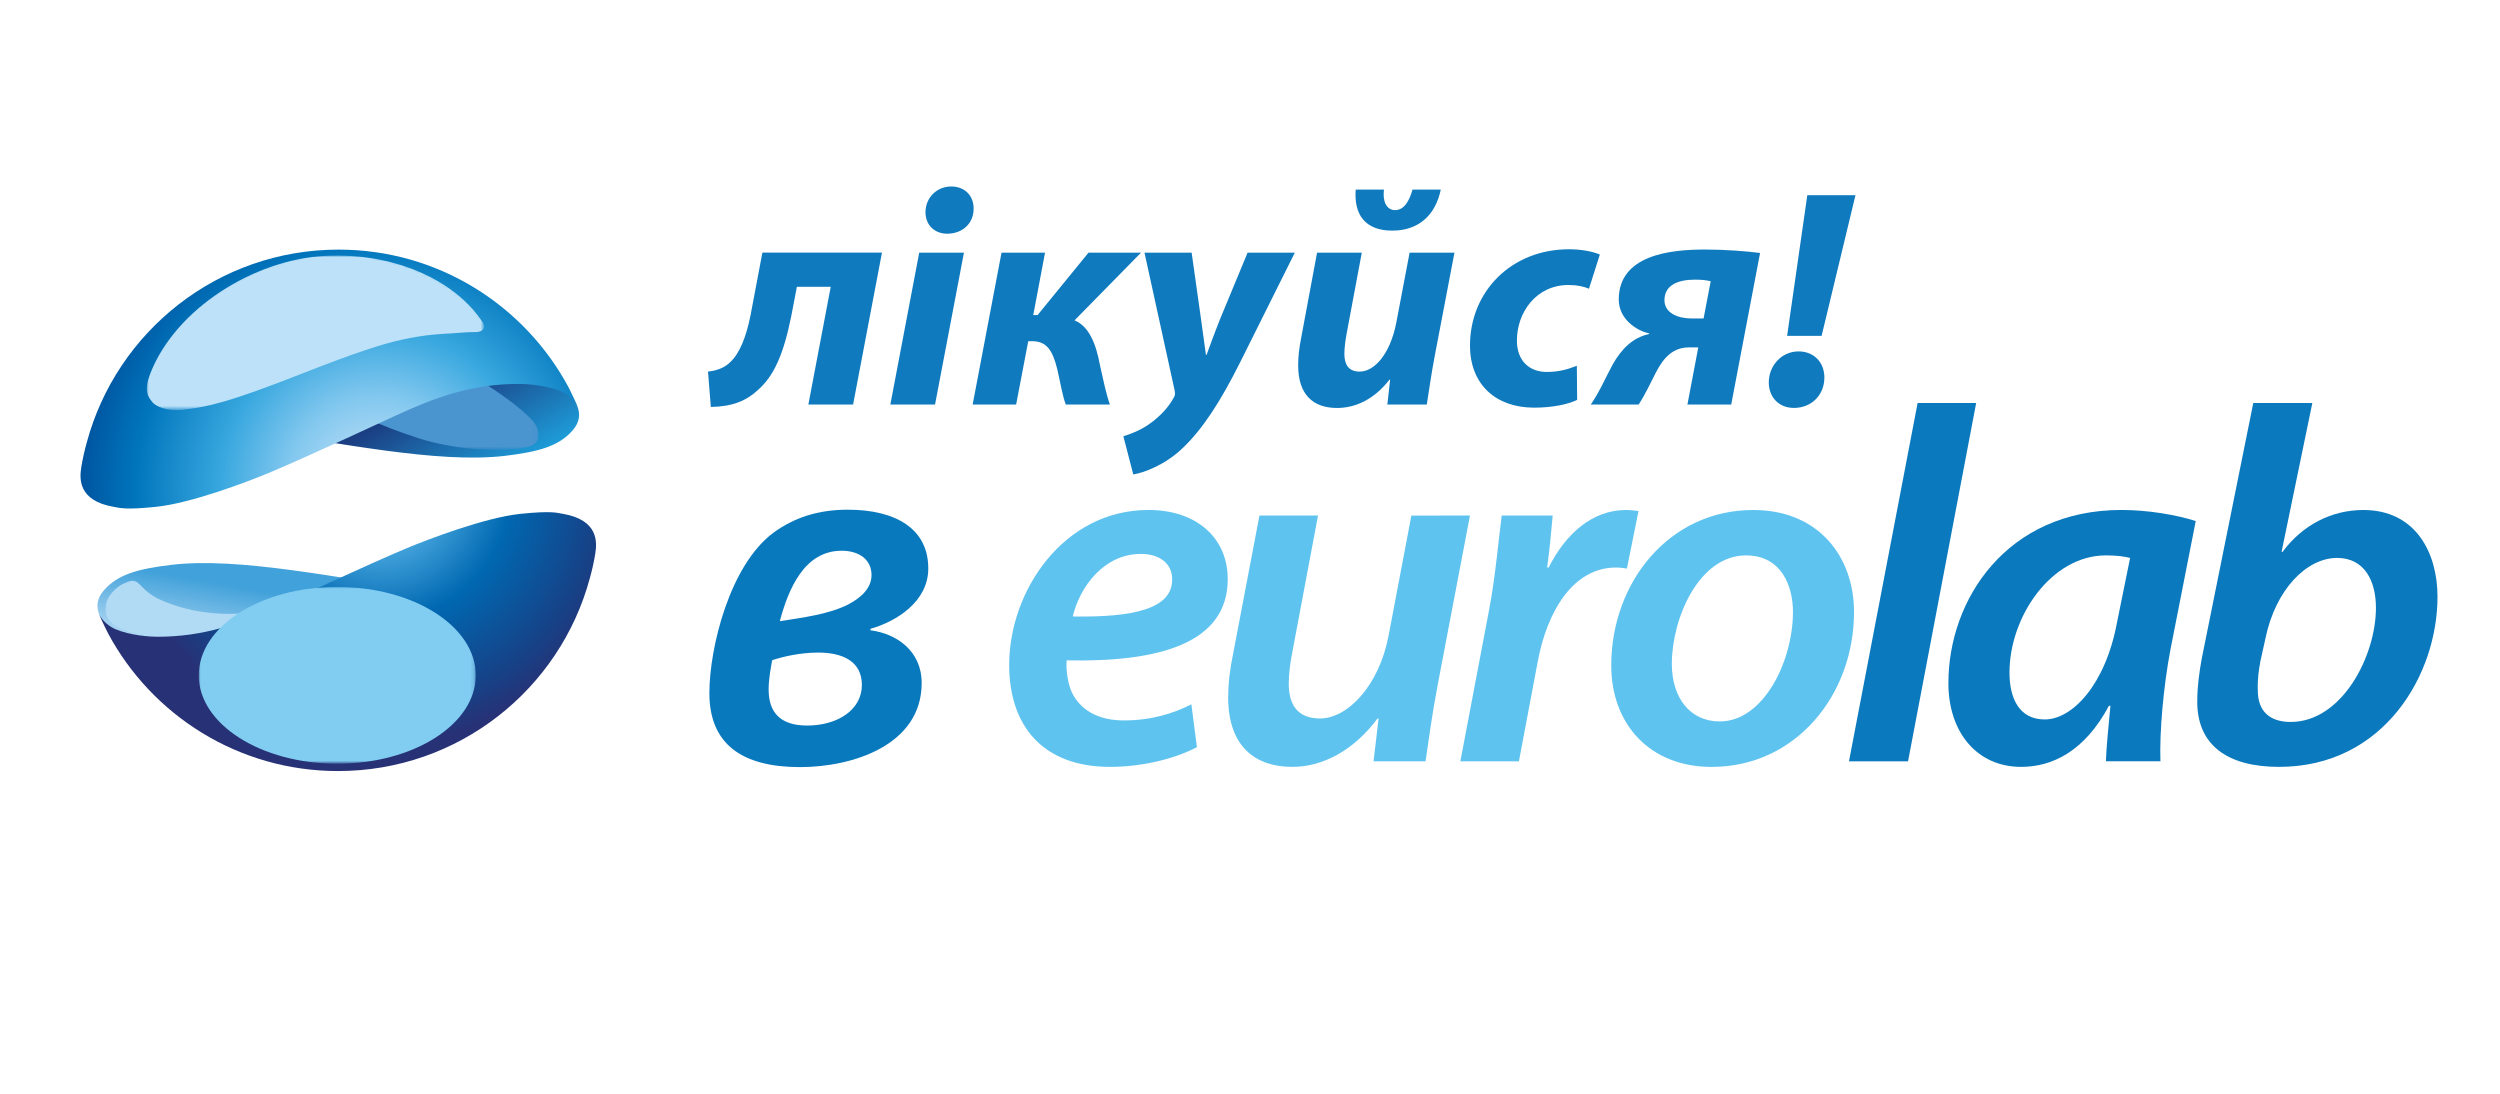 <?xml version="1.0" encoding="utf-8"?>
<!-- Generator: Adobe Illustrator 28.0.0, SVG Export Plug-In . SVG Version: 6.00 Build 0)  -->
<svg version="1.1" id="Шар_1" xmlns="http://www.w3.org/2000/svg" xmlns:xlink="http://www.w3.org/1999/xlink" x="0px" y="0px"
	 viewBox="0 0 640 280" style="enable-background:new 0 0 640 280;" xml:space="preserve">
<style type="text/css">
	.st0{fill:#5FC3EF;}
	.st1{fill:#0A79BD;}
	.st2{enable-background:new    ;}
	.st3{fill:#0979BE;}
	.st4{fill:#0F7ABE;}
	.st5{fill:url(#SVGID_1_);}
	.st6{filter:url(#Adobe_OpacityMaskFilter);}
	.st7{fill-rule:evenodd;clip-rule:evenodd;fill:url(#SVGID_00000054970536361363127420000001093668663945853868_);}
	.st8{mask:url(#SVGID_00000020399295712472048430000001286843424930059966_);fill-rule:evenodd;clip-rule:evenodd;fill:#4A94D0;}
	.st9{fill:url(#SVGID_00000137828210185369081620000014334484047079433144_);}
	.st10{filter:url(#Adobe_OpacityMaskFilter_00000000224272488295212270000012527125054652260792_);}
	.st11{fill-rule:evenodd;clip-rule:evenodd;fill:url(#SVGID_00000129908424756763678520000013658518772050304650_);}
	.st12{mask:url(#SVGID_00000153668495789451828390000014410145607615963581_);fill-rule:evenodd;clip-rule:evenodd;fill:#B1DAF4;}
	.st13{fill:url(#SVGID_00000071544272106575700530000004239769598147035266_);}
	.st14{filter:url(#Adobe_OpacityMaskFilter_00000139988325230761945280000018175783226582595999_);}
	.st15{fill:url(#SVGID_00000000915514687445845770000014110596075689671045_);}
	.st16{mask:url(#SVGID_00000010282061126503538710000007236310453399942073_);fill:#BCE1F8;}
	.st17{fill:url(#SVGID_00000054961349379096472720000018355053275004992653_);}
	.st18{filter:url(#Adobe_OpacityMaskFilter_00000139986442850287350130000001045241453918114484_);}
	.st19{fill:url(#SVGID_00000176043534392253593920000016360467467289945991_);}
	.st20{mask:url(#SVGID_00000136398487273927716930000014615572442961354431_);fill:#81CDF2;}
</style>
<g id="logo_3">
	<g>
		<path class="st0" d="M306.41,191.28c-6.2,3.23-14.6,5.04-22.22,5.04c-17.44,0-25.84-10.72-25.84-26.1
			c0-18.99,13.96-39.67,35.66-39.67c12.4,0,20.29,7.24,20.29,17.7c0,16.15-16.93,21.32-41.22,20.8c-0.26,2.2,0.26,6.46,1.68,8.92
			c2.46,4.26,6.98,6.46,12.92,6.46c7.11,0,12.79-1.81,17.31-4.13L306.41,191.28z M300.07,148.26c0-4.01-3.23-6.46-8.01-6.46
			c-9.43,0-15.63,8.4-17.44,16.02c15.5,0.26,25.45-1.94,25.45-9.43V148.26z"/>
		<path class="st0" d="M376.31,131.98l-8.27,43.41c-1.42,7.49-2.32,14.08-3.1,19.51h-13.31l1.29-10.98h-0.26
			c-6.07,8.14-13.95,12.4-21.84,12.4c-9.17,0-16.41-4.91-16.41-17.83c0-3.36,0.39-6.98,1.29-11.24l6.72-35.27h14.99l-6.46,34.37
			c-0.65,3.1-1.03,6.2-1.03,8.66c0,5.17,2.07,8.92,8.01,8.92c6.98,0,15.12-8.27,17.57-21.32l5.81-30.62L376.31,131.98L376.31,131.98
			z"/>
		<path class="st0" d="M373.85,194.9l7.36-38.76c1.68-8.92,2.46-18.48,3.23-24.16h13.05c-0.39,4.26-0.78,8.66-1.42,13.31h0.39
			c4.26-8.53,11.11-14.73,19.77-14.73c1.03,0,2.2,0.13,3.23,0.26l-2.97,14.73c-0.77-0.13-1.81-0.26-2.84-0.26
			c-10.72,0-17.57,10.85-20.03,24.29l-4.78,25.33L373.85,194.9L373.85,194.9z"/>
		<path class="st0" d="M474.63,156.66c0,21.32-14.99,39.67-36.44,39.67c-15.89,0-25.71-10.98-25.71-25.97
			c0-21.32,14.86-39.8,36.31-39.8C465.72,130.55,474.63,142.7,474.63,156.66z M427.99,169.96c0,8.66,4.65,14.73,12.27,14.73
			c11.24,0,18.74-15.5,18.74-28.04c0-6.46-2.84-14.47-12.02-14.47C434.97,142.18,427.99,158.21,427.99,169.96z"/>
		<path class="st1" d="M473.34,194.9l17.57-91.74h14.99l-17.44,91.74H473.34z"/>
		<path class="st1" d="M539.11,194.9c0.13-3.75,0.65-8.79,1.16-14.21h-0.39c-6.2,11.63-14.47,15.63-22.48,15.63
			c-11.24,0-18.61-8.79-18.61-21.45c0-21.45,14.99-44.32,44.32-44.32c6.85,0,14.21,1.29,19,2.84l-6.46,32.82
			c-1.81,9.43-2.84,21.19-2.58,28.68h-13.96V194.9z M545.31,142.83c-1.55-0.39-3.49-0.65-6.2-0.65c-13.95,0-24.68,15.63-24.68,29.98
			c0,6.59,2.45,12.02,9.04,12.02c6.98,0,15.5-8.79,18.48-24.81L545.31,142.83z"/>
		<path class="st1" d="M591.96,103.16l-7.88,38.12h0.26c5.04-6.85,12.53-10.72,20.67-10.72c13.44,0,18.99,10.98,18.99,22.22
			c0,19.9-13.69,43.54-40.57,43.54c-13.18,0-21.06-5.56-20.93-16.93c0-3.62,0.52-7.36,1.16-10.85l13.18-65.38
			C576.84,103.16,591.96,103.16,591.96,103.16z M578.65,169.32c-0.39,2.2-0.77,4.52-0.65,7.49c0,5.17,2.97,8.01,8.4,8.01
			c13.18,0,21.84-16.93,21.84-29.2c0-6.98-2.97-12.79-9.95-12.79c-7.75,0-15.76,8.01-18.35,20.67L578.65,169.32z"/>
	</g>
	<g class="st2">
		<path class="st3" d="M237.64,145.53c0,8.56-8.3,13.62-14.79,15.44v0.39c6.36,0.78,13.1,5.06,13.1,13.49
			c0,15.96-17.77,21.53-31.13,21.53c-14.66,0-23.22-5.71-23.22-18.94c0-11.54,5.19-32.82,16.47-41.12
			c5.19-3.76,11.29-5.84,18.94-5.84C229.2,130.48,237.64,135.28,237.64,145.53z M197.68,169.01c-0.39,2.08-0.91,4.93-0.91,7.52
			c0,5.71,2.85,9.21,9.86,9.21c7.78,0,14.01-4.02,14.01-10.38c0-6.23-5.19-8.3-11.16-8.3C204.82,167.06,200.41,168.1,197.68,169.01z
			 M199.63,159.02c5.97-0.91,12.71-1.82,17.51-4.28c3.24-1.69,5.97-4.15,5.97-7.52c0-4.02-3.24-6.23-7.65-6.23
			C205.86,140.99,201.83,150.85,199.63,159.02z"/>
	</g>
	<g class="st2">
		<path class="st4" d="M225.78,64.68l-7.39,38.88h-11.45l5.73-30.14H204l-1.43,7.47c-1.99,9.86-4.45,15.35-8.51,18.92
			c-2.86,2.7-6.44,4.29-12.09,4.37l-0.72-9.06c2.39-0.24,4.29-1.03,5.65-2.38c2.39-2.15,4.13-6.44,5.25-12.09l3.02-15.98H225.78z"/>
		<path class="st4" d="M227.93,103.56l7.39-38.88h11.45l-7.4,38.88H227.93z M236.92,54.26c0.08-3.9,3.1-6.52,6.6-6.52
			c3.34,0,5.73,2.23,5.73,5.65c0,4.05-3.1,6.44-6.76,6.44C239.3,59.83,236.92,57.68,236.92,54.26z"/>
		<path class="st4" d="M267.53,64.68l-3.02,15.98h1.11l13.04-15.98h13.44l-17.02,17.33c3.66,1.51,5.49,5.88,6.52,11.53
			c0.79,3.5,1.59,7.47,2.54,10.02h-11.29c-0.79-1.91-1.43-5.8-2.23-9.22c-1.19-4.69-2.7-7-6.44-7h-0.95l-3.1,16.22h-11.13
			l7.39-38.88H267.53z"/>
		<path class="st4" d="M305.06,64.68l2.39,16.94c0.56,3.98,0.95,6.76,1.27,9.22h0.16c0.87-2.31,1.75-4.85,3.42-9.06l7.08-17.09
			h12.09l-13.92,27.91c-5.17,10.34-9.78,17.41-14.95,22.26c-4.53,4.29-9.94,6.2-12.48,6.6l-2.54-9.78c1.83-0.56,4.37-1.51,6.6-3.1
			c2.62-1.83,4.85-4.13,6.28-6.76c0.4-0.56,0.4-1.03,0.24-1.91l-7.71-35.22H305.06z"/>
		<path class="st4" d="M372.34,64.68l-5.01,26.24c-0.95,4.93-1.51,9.14-2.07,12.64h-10.1l0.71-6.36h-0.16
			c-3.98,5.09-8.75,7.24-13.44,7.24c-6.2,0-9.94-3.5-9.94-10.89c0-2.15,0.24-4.45,0.79-7.16l4.05-21.71h11.45l-3.9,20.83
			c-0.32,1.75-0.56,3.66-0.56,5.09c0,2.54,0.95,4.53,3.9,4.53c3.9,0,7.87-4.69,9.38-12.48l3.42-17.97H372.34z M354.29,48.54
			c-0.4,3.1,0.72,5.25,2.86,5.25c2.31,0,3.66-2.39,4.45-5.25h7.24c-1.43,6.84-5.96,10.5-12.4,10.5c-7.08,0-9.86-4.21-9.38-10.5
			H354.29z"/>
		<path class="st4" d="M403.75,102.37c-2.46,1.19-6.44,1.99-11.05,1.99c-9.62,0-16.38-5.8-16.38-15.9
			c0-13.84,10.58-24.65,25.37-24.65c3.34,0,6.2,0.64,7.87,1.35l-2.78,8.75c-1.35-0.56-2.94-0.95-5.25-0.95
			c-8.19,0-13.2,6.92-13.2,14.23c0,5.33,3.34,8.03,7.63,8.03c3.34,0,5.72-0.8,7.71-1.59L403.75,102.37z"/>
		<path class="st4" d="M443.19,103.56h-11.21l2.78-14.63h-2.31c-3.98,0-6.44,2.31-8.59,6.52c-1.43,2.78-2.7,5.57-4.37,8.11h-12.25
			c2.31-3.34,3.66-6.68,5.57-10.18c2.31-4.13,5.25-7,9.38-7.87v-0.16c-3.34-0.71-7.79-3.74-7.79-8.67c0-11.45,13.28-12.8,22.03-12.8
			c5.17,0,10.42,0.4,14.15,0.88L443.19,103.56z M437.94,71.99c-1.11-0.24-2.07-0.4-4.05-0.4c-4.37,0-7.79,1.43-7.79,5.25
			c0,3.34,3.5,4.69,7,4.69h3.02L437.94,71.99z"/>
		<path class="st4" d="M452.81,97.91c0-4.21,3.18-7.95,7.63-7.95c3.9,0,6.6,2.78,6.6,6.68c0,4.53-3.34,7.79-7.79,7.79
			C455.36,104.43,452.81,101.65,452.81,97.91z M457.5,85.99l5.17-36.02H475l-8.67,36.02H457.5z"/>
	</g>
	<g>
		
			<linearGradient id="SVGID_1_" gradientUnits="userSpaceOnUse" x1="99.419" y1="141.702" x2="60.656" y2="208.843" gradientTransform="matrix(1 0 0 -1 0 280)">
			<stop  offset="0" style="stop-color:#1D9CD8"/>
			<stop  offset="0.348" style="stop-color:#1B3E82"/>
		</linearGradient>
		<path class="st5" d="M129.43,116.68c-35.18,4.25-102.98-22.85-108.67,3.63c5.21-26.22,25.91-47.65,53.92-52.43
			s52.34,7.07,68.18,29.7c1.43,2.05,4.15,4.34,4.93,6.36c0.81,2.11,0.62,4.14-1.18,6.22C143.1,114.22,137.9,115.65,129.43,116.68z"
			/>
		<defs>
			<filter id="Adobe_OpacityMaskFilter" filterUnits="userSpaceOnUse" x="37.91" y="84.8" width="99.97" height="30.4">
				<feColorMatrix  type="matrix" values="1 0 0 0 0  0 1 0 0 0  0 0 1 0 0  0 0 0 1 0"/>
			</filter>
		</defs>
		
			<mask maskUnits="userSpaceOnUse" x="37.91" y="84.8" width="99.97" height="30.4" id="SVGID_00000020399295712472048430000001286843424930059966_">
			<g class="st6">
				
					<linearGradient id="SVGID_00000059300352584686430410000015910025202717349307_" gradientUnits="userSpaceOnUse" x1="129.709" y1="491.792" x2="132.547" y2="517.845" gradientTransform="matrix(0.998 0.07 0.08 -1.552 -80.312 871.452)">
					<stop  offset="0.169" style="stop-color:#C4C5C9"/>
					<stop  offset="1" style="stop-color:#010000"/>
				</linearGradient>
				<path style="fill-rule:evenodd;clip-rule:evenodd;fill:url(#SVGID_00000059300352584686430410000015910025202717349307_);" d="
					M106.53,114.98c9.97,3.3,24.09,2.38,29.92,0.64c3.03-0.9,8.81-3.86,2.91-10.71c-4.15-4.83-38.55-37.33-72.63-27.75
					c-5.88,1.65-3.84,10.92-21.27,17.67c-18,6.97-1.28,13.31,3.23,12.14c9.87-2.56-3.29-10.2,18.06-2.97
					C79.24,108.23,85.33,107.98,106.53,114.98z"/>
			</g>
		</mask>
		<path class="st8" d="M107.03,112.15c9.86,3.19,22.67,3.81,28.43,2.15c2.99-0.87,3.03-3.91,1.07-6.37
			c-3.94-4.96-36.52-30.35-70.18-21.14c-5.81,1.59-3.17,1.66-20.38,8.16c-17.78,6.7-1.25,12.83,3.2,11.71
			c9.76-2.46,4.37-16.68,25.47-9.68C86.98,101.06,86.07,105.38,107.03,112.15z"/>
		
			<linearGradient id="SVGID_00000006695632917508926550000001541547138593367448_" gradientUnits="userSpaceOnUse" x1="80.462" y1="85.554" x2="91.775" y2="149.715" gradientTransform="matrix(1 0 0 -1 0 280)">
			<stop  offset="0.32" style="stop-color:#BCDEF6"/>
			<stop  offset="0.618" style="stop-color:#41A1DA"/>
		</linearGradient>
		<path style="fill:url(#SVGID_00000006695632917508926550000001541547138593367448_);" d="M43.76,144.61
			c35.18-4.25,102.98,22.85,108.67-3.63c-5.21,26.22-25.91,47.66-53.92,52.43c-28.01,4.78-52.34-7.07-68.18-29.7
			c-1.43-2.05-4.15-4.33-4.93-6.36c-0.81-2.1-0.62-4.13,1.18-6.21C30.1,147.07,35.29,145.64,43.76,144.61z"/>
		<defs>
			
				<filter id="Adobe_OpacityMaskFilter_00000165938060372084794750000007397684100934162053_" filterUnits="userSpaceOnUse" x="26.93" y="147.09" width="73.27" height="18.45">
				<feColorMatrix  type="matrix" values="1 0 0 0 0  0 1 0 0 0  0 0 1 0 0  0 0 0 1 0"/>
			</filter>
		</defs>
		
			<mask maskUnits="userSpaceOnUse" x="26.93" y="147.09" width="73.27" height="18.45" id="SVGID_00000153668495789451828390000014410145607615963581_">
			<g style="filter:url(#Adobe_OpacityMaskFilter_00000165938060372084794750000007397684100934162053_);">
				
					<linearGradient id="SVGID_00000040554172419728759070000015648295536402802861_" gradientUnits="userSpaceOnUse" x1="57.729" y1="135.056" x2="59.672" y2="112.694" gradientTransform="matrix(1 0 0.087 -1 -7.439 280)">
					<stop  offset="0" style="stop-color:#C4C5C9"/>
					<stop  offset="1" style="stop-color:#18100B"/>
				</linearGradient>
				<path style="fill-rule:evenodd;clip-rule:evenodd;fill:url(#SVGID_00000040554172419728759070000015648295536402802861_);" d="
					M36.54,165.37c-4.82-0.72-7.48-2.31-8.74-3.3c-2.44-1.91-3.31-4.81-3.13-6.44c0.38-3.5,3.42-6.66,10.28-8.01
					c9.42-1.85,18.79-1.14,30.83-0.63c14.7,0.63,24.8,2.4,29.67,0.54c4.87-1.86,4.11,13.42,3.52,13.71c-0.6,0.29-59.37,8-59.37,8
					S46.92,166.92,36.54,165.37z"/>
			</g>
		</mask>
		<path class="st12" d="M49.03,164.86c-4.73-0.71-13.73-1.81-18.63-4.24c-6.57-3.27-2.63-9.85,2.11-11.62
			c3.57-1.33,2.68,1.91,8.64,4.58c8.76,3.93,19.39,4.55,29.33,2.2c9.45-2.24,21.06-6.72,25.84-8.54c4.78-1.82,4.04,13.17,3.45,13.45
			c-0.59,0.28-36.13,4.18-36.13,4.18S59.21,166.38,49.03,164.86z"/>
		
			<radialGradient id="SVGID_00000129899182220140464520000008857483501709630116_" cx="96.68" cy="155.264" r="75.768" gradientTransform="matrix(1 0 0 -1 0 280)" gradientUnits="userSpaceOnUse">
			<stop  offset="0.079" style="stop-color:#BCDEF6"/>
			<stop  offset="0.303" style="stop-color:#83C8EF"/>
			<stop  offset="0.528" style="stop-color:#39A8DF"/>
			<stop  offset="0.82" style="stop-color:#0075BC"/>
			<stop  offset="1" style="stop-color:#0055A0"/>
		</radialGradient>
		<path style="fill:url(#SVGID_00000129899182220140464520000008857483501709630116_);" d="M29.16,129.76
			c1.51,0.26,2.86,0.8,10.68,0c9.26-0.94,23.92-6.58,29.33-8.84c9.11-3.8,32.34-14.63,32.34-14.63c10.19-4.69,19.45-8.01,31.41-8.01
			c0.62,0,2.53,0.06,4.59,0.35c2.06,0.3,4.27,0.81,6.01,1.53c1.74,0.72,3.37,2.12,4.28,3.76c-0.72-1.73-2.25-4.77-2.25-4.77
			C134.3,78.17,112.16,63.9,86.68,63.9c-30.85,0-56.81,20.92-64.46,49.35c-0.59,2.1-1.07,4.23-1.41,6.38
			C20.36,122.42,19.89,128.19,29.16,129.76z"/>
		<defs>
			
				<filter id="Adobe_OpacityMaskFilter_00000171714286324279932710000013033910250915999930_" filterUnits="userSpaceOnUse" x="37.58" y="65.42" width="86.39" height="39.58">
				<feColorMatrix  type="matrix" values="1 0 0 0 0  0 1 0 0 0  0 0 1 0 0  0 0 0 1 0"/>
			</filter>
		</defs>
		
			<mask maskUnits="userSpaceOnUse" x="37.58" y="65.42" width="86.39" height="39.58" id="SVGID_00000010282061126503538710000007236310453399942073_">
			<g style="filter:url(#Adobe_OpacityMaskFilter_00000171714286324279932710000013033910250915999930_);">
				
					<linearGradient id="SVGID_00000165212304057519104920000007168041396327796146_" gradientUnits="userSpaceOnUse" x1="78.652" y1="217.003" x2="81.301" y2="166.456" gradientTransform="matrix(1 0 0 -1 0 280)">
					<stop  offset="0.124" style="stop-color:#E9EBED"/>
					<stop  offset="0.528" style="stop-color:#413F43"/>
					<stop  offset="1" style="stop-color:#010000"/>
				</linearGradient>
				<path style="fill:url(#SVGID_00000165212304057519104920000007168041396327796146_);" d="M31.84,115.33
					c1.45,0.55,8.41,2.43,13.19,3.3c10.36,1.88,27.79-6.6,33.44-8.95c21.27-8.86,25.03-12.71,30.61-12.72c1.5,0,8.7-3.53,11.31-2.83
					c0.84,0.23,8.12-0.82,9.42-0.47c2.06,0.55-3.31-8.42-4.15-9.76c-7.74-12.69-24.84-20.18-42.9-19.21
					c-19.16,1.03-40.5,14.88-47.43,33.49C33.5,103.09,29.89,114.59,31.84,115.33z"/>
			</g>
		</mask>
		<path class="st16" d="M39.06,103.01c0.69,0.83,3.32,2.42,7.85,1.88c6.6-0.79,11.63-1.87,30.85-9.42
			c13.19-5.18,20.07-7.42,25.36-8.56c6.2-1.33,9.89-1.41,12.56-1.57c1.41-0.08,4.3-0.37,5.81-0.32c2.12,0.08,2.98-1.13,2.18-2.33
			c-7.29-11.37-23.41-18.08-40.43-17.19c-18.07,0.94-38.2,13.38-44.75,30.08C36.76,99.99,37.8,101.51,39.06,103.01z"/>
		
			<radialGradient id="SVGID_00000171715910772118524980000001636901908617989540_" cx="96.837" cy="154.845" r="65.208" gradientTransform="matrix(1 0 0 -1 0 280)" gradientUnits="userSpaceOnUse">
			<stop  offset="0" style="stop-color:#20B3E8"/>
			<stop  offset="0.253" style="stop-color:#41A1DA"/>
			<stop  offset="0.517" style="stop-color:#0068B1"/>
			<stop  offset="0.86" style="stop-color:#164287"/>
			<stop  offset="1" style="stop-color:#273276"/>
		</radialGradient>
		<path style="fill:url(#SVGID_00000171715910772118524980000001636901908617989540_);" d="M144.04,131.53
			c-1.51-0.26-2.86-0.79-10.67,0c-9.26,0.94-23.92,6.59-29.33,8.84C94.92,144.17,71.68,155,71.68,155
			c-10.19,4.69-19.45,8.01-31.4,8.01c-0.62,0-2.53-0.06-4.59-0.35c-2.06-0.3-4.26-0.81-6-1.53s-3.38-2.12-4.28-3.76
			c0.72,1.73,2.25,4.77,2.25,4.77c11.25,20.98,33.39,35.25,58.87,35.25c30.85,0,56.81-20.92,64.46-49.35
			c0.59-2.1,1.07-4.23,1.41-6.38C152.83,138.87,153.3,133.1,144.04,131.53z"/>
		<defs>
			
				<filter id="Adobe_OpacityMaskFilter_00000021091593944511118450000004213658795835151518_" filterUnits="userSpaceOnUse" x="50.88" y="150.25" width="70.92" height="45.26">
				<feColorMatrix  type="matrix" values="1 0 0 0 0  0 1 0 0 0  0 0 1 0 0  0 0 0 1 0"/>
			</filter>
		</defs>
		
			<mask maskUnits="userSpaceOnUse" x="50.88" y="150.25" width="70.92" height="45.26" id="SVGID_00000136398487273927716930000014615572442961354431_">
			<g style="filter:url(#Adobe_OpacityMaskFilter_00000021091593944511118450000004213658795835151518_);">
				
					<radialGradient id="SVGID_00000152231828390110243970000016554181440737084055_" cx="-4349.324" cy="1843.167" r="98.501" gradientTransform="matrix(-0.856 0 0 0.866 -3638.772 -1386.999)" gradientUnits="userSpaceOnUse">
					<stop  offset="0" style="stop-color:#D6D8DB"/>
					<stop  offset="0.064" style="stop-color:#CBCCCF"/>
					<stop  offset="0.18" style="stop-color:#AFADAD"/>
					<stop  offset="0.336" style="stop-color:#817A78"/>
					<stop  offset="0.449" style="stop-color:#5C514D"/>
					<stop  offset="0.567" style="stop-color:#010000"/>
				</radialGradient>
				
					<ellipse style="fill:url(#SVGID_00000152231828390110243970000016554181440737084055_);" cx="86.34" cy="172.88" rx="38.14" ry="24.34"/>
			</g>
		</mask>
		<path class="st20" d="M50.88,172.88c0-12.5,15.87-22.63,35.46-22.63s35.46,10.13,35.46,22.63s-15.87,22.63-35.46,22.63
			C66.76,195.51,50.88,185.38,50.88,172.88z"/>
	</g>
</g>
</svg>
